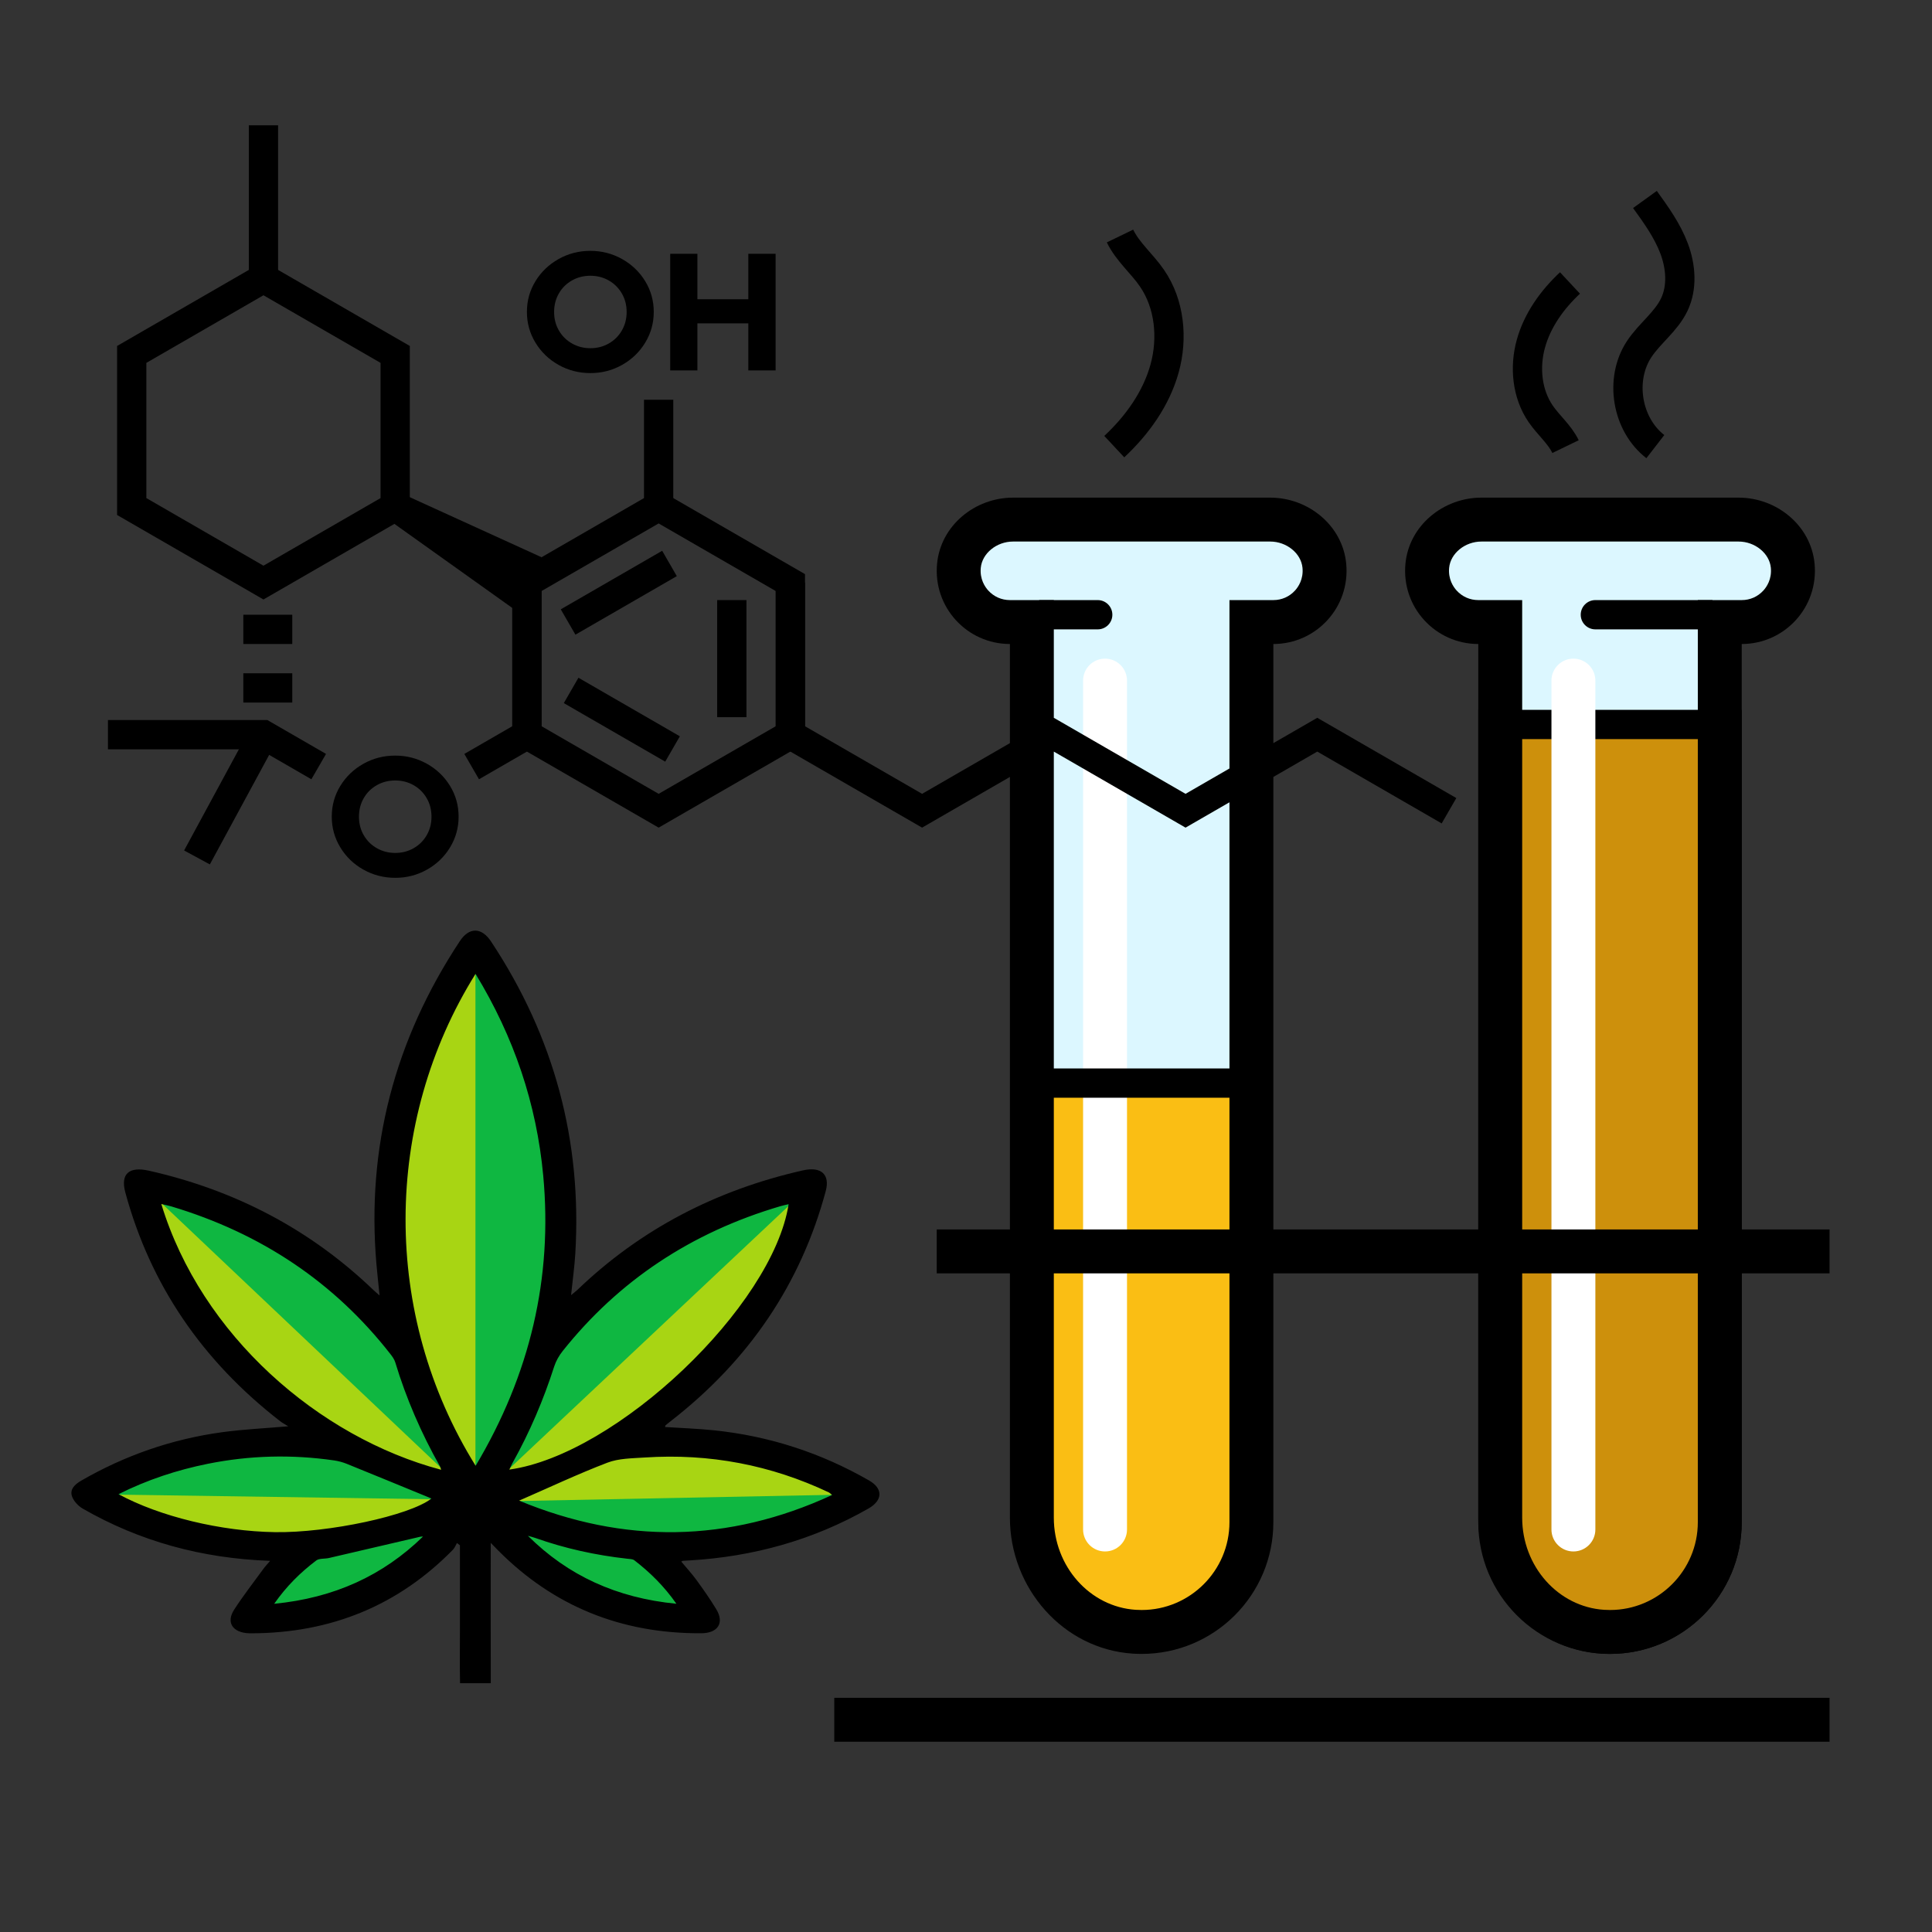 <?xml version="1.0" encoding="utf-8"?>
<!-- Generator: Adobe Illustrator 26.3.1, SVG Export Plug-In . SVG Version: 6.00 Build 0)  -->
<svg version="1.1" id="Layer_1" xmlns="http://www.w3.org/2000/svg" xmlns:xlink="http://www.w3.org/1999/xlink" x="0px" y="0px"
	 viewBox="0 0 132 132" enable-background="new 0 0 132 132" xml:space="preserve">
<rect x="0" y="0" width="132" height="132" fill="#333333" stroke="none"/>
<g>
	<g>
		<g>
			<path fill="#DCF7FF" d="M87,35H69c-2.209,0-4,1.791-4,4c0,2.209,1.791,4,4,4h1v47c0,3.866,3.134,11,7,11
				h2c3.866,0,7-7.134,7-11V43h1c2.209,0,4-1.791,4-4C91,36.791,89.209,35,87,35z"/>
		</g>
		<path fill="#FABE14" d="M78,112h-0c-4.51,0-8.167-3.656-8.167-8.167V74h16.333
			v29.833C86.167,108.344,82.51,112,78,112z"/>
		<path fill="#FFFFFF" d="M75.5,106L75.5,106c-0.828,0-1.5-0.672-1.5-1.5V46.5
			c0-0.828,0.672-1.5,1.5-1.5h0c0.828,0,1.5,0.672,1.5,1.5v58
			C77,105.329,76.329,106,75.5,106z"/>
		<g>
			<path d="M86.785,37c1.121,0,2.111,0.805,2.205,1.794
				c0.074,0.78-0.287,1.307-0.509,1.551C88.096,40.767,87.571,41,87,41h-3v3v60
				c0,3.308-2.692,6-6,6c-0.134,0-0.269-0.004-0.405-0.013
				C74.458,109.784,72,107.019,72,103.692V44v-3h-3c-0.571,0-1.096-0.233-1.481-0.656
				c-0.222-0.244-0.584-0.771-0.509-1.551C67.104,37.805,68.093,37,69.215,37H86.785
				 M86.785,34H69.215c-2.611,0-4.943,1.909-5.191,4.509C63.739,41.491,66.076,44,69,44
				v59.692c0,4.794,3.617,8.979,8.401,9.289c0.201,0.013,0.401,0.019,0.599,0.019
				c4.971,0,9-4.029,9-9V44c2.924,0,5.261-2.509,4.977-5.491
				C91.729,35.909,89.397,34,86.785,34L86.785,34z"/>
		</g>
		<g>
			<rect x="71" y="73" width="14" height="2"/>
		</g>
		<g>
			<path d="M71,43h4c0.552,0,1-0.448,1-1l0,0c0-0.552-0.448-1-1-1h-4V43z"/>
		</g>
	</g>
	<g>
		<g>
			<path fill="#DCF7FF" d="M119,35h-18c-2.209,0-4,1.791-4,4c0,2.209,1.791,4,4,4h1v47
				c0,3.866,3.134,11,7,11h2c3.866,0,7-7.134,7-11V43h1c2.209,0,4-1.791,4-4
				C123,36.791,121.209,35,119,35z"/>
		</g>
		<g>
			<path fill="#CD900C" d="M110,112c-4.411,0-8-3.589-8-8V49.497h16V104C118,108.411,114.411,112,110,112z"/>
			<g>
				<path d="M117,50.497V104c0,3.86-3.14,7-7,7s-7-3.14-7-7V50.497H117 M119,48.497h-18V104
					c0,4.971,4.029,9,9,9s9-4.029,9-9V48.497L119,48.497z"/>
			</g>
		</g>
		<path fill="#FFFFFF" d="M107.5,106L107.5,106c-0.828,0-1.5-0.672-1.5-1.5V46.5
			c0-0.828,0.672-1.5,1.5-1.5h0c0.828,0,1.5,0.672,1.5,1.5v58
			C109,105.329,108.329,106,107.5,106z"/>
		<g>
			<path d="M118.785,37c1.121,0,2.111,0.805,2.205,1.794
				c0.074,0.78-0.287,1.307-0.509,1.551C120.096,40.767,119.571,41,119,41h-3v3v60
				c0,3.308-2.692,6-6,6c-0.134,0-0.269-0.004-0.405-0.013
				C106.458,109.784,104,107.019,104,103.692V44v-3h-3c-0.571,0-1.096-0.233-1.481-0.656
				c-0.222-0.244-0.584-0.771-0.509-1.551C99.104,37.805,100.093,37,101.215,37H118.785
				 M118.785,34h-17.57c-2.611,0-4.943,1.909-5.191,4.509C95.739,41.491,98.076,44,101,44
				v59.692c0,4.794,3.617,8.979,8.401,9.289c0.201,0.013,0.401,0.019,0.599,0.019
				c4.971,0,9-4.029,9-9V44c2.924,0,5.261-2.509,4.977-5.491
				C123.729,35.909,121.397,34,118.785,34L118.785,34z"/>
		</g>
		<g>
			<path d="M109,43h8v-2h-8c-0.552,0-1,0.448-1,1l0,0C108,42.552,108.448,43,109,43z"/>
		</g>
	</g>
</g>
<rect x="64" y="84" width="61" height="3"/>
<rect x="57" y="116" width="68" height="3"/>
<g>
	<path fill="#A8D513" d="M25.251,108.333c-1.243,0.459-2.486,0.919-3.729,1.378
		c-1.453,0.537-3.205,1.038-4.445,0.109c0.71-1.171,1.419-2.342,2.129-3.513
		c-3.834-0.534-7.6-1.557-11.178-3.036c-0.427-0.176-0.9-0.412-1.026-0.856
		c-0.177-0.619,0.421-1.17,0.973-1.503c3.837-2.315,8.531-2.557,13.008-2.737
		c-0.359-2.306-2.834-3.507-4.736-4.858c-3.137-2.229-5.283-5.802-5.777-9.618
		c-0.114-0.88-0.001-2.003,0.83-2.313c0.497-0.185,1.047,0.018,1.534,0.228
		c4.918,2.118,9.459,5.106,13.35,8.784c0.633-1.386,0.338-2.99,0.22-4.508
		c-0.352-4.519,0.976-8.981,2.288-13.32c0.623-2.058,1.25-4.128,2.236-6.039
		c0.178-0.345,0.451-0.732,0.838-0.704c0.209,0.015,0.385,0.153,0.544,0.289
		c3.372,2.874,5.278,7.192,5.947,11.571s0.203,8.853-0.516,13.225
		c4.95-4.89,10.759-9.582,17.678-10.31c-0.166,0.522-0.331,1.044-0.497,1.566
		c-0.2,0.631-0.401,1.263-0.601,1.894c-0.767,2.418-1.559,4.885-3.069,6.922
		c-1.365,1.841-3.242,3.228-5.13,4.526c-0.924,0.635-1.983,1.709-1.435,2.687
		c0.457,0.816,1.624,0.753,2.554,0.652c3.104-0.338,6.294,0.143,9.16,1.383
		c0.133,0.553,0.266,1.106,0.4,1.66c0.106,0.44,0.197,0.953-0.089,1.304
		c-0.267,0.328-0.743,0.364-1.161,0.431c-1.449,0.231-2.701,1.103-4.045,1.691
		c-1.98,0.865-4.224,1.111-6.345,0.697c1.075,1.066,1.91,2.373,2.425,3.797
		c0.085,0.235,0.159,0.506,0.039,0.725c-0.17,0.312-0.607,0.324-0.961,0.287
		c-3.611-0.385-7.117-1.709-10.081-3.806c-1.579-1.117-3.619-2.515-5.678-1.861
		c-0.867,0.275-1.521,0.986-2.238,1.507
		C27.637,107.415,26.441,107.894,25.251,108.333z"/>
	<g>
		<path fill="#0FB741" d="M23.285,105.031c-0.547,0.134-1.099,0.269-1.607,0.512
			c-0.927,0.444-1.66,1.229-2.185,2.112c-0.525,0.884-0.858,1.867-1.145,2.854
			c1.321-0.413,2.636-0.849,3.943-1.306c0.77-0.269,1.542-0.548,2.251-0.951
			c0.649-0.369,1.248-0.842,1.955-1.082c0.526-0.179,1.094-0.221,1.61-0.428
			c0.686-0.276,1.219-0.866,1.483-1.549c0.216-0.557,0.388-1.474-0.425-1.561
			c-0.826-0.089-2.033,0.458-2.838,0.655
			C25.314,104.535,24.3,104.783,23.285,105.031z"/>
		<polygon fill="#0FB741" points="6.971,102.103 31.333,102.458 25.667,99.958 20.208,98.458 
			13.833,99.25 8.292,100.458 		"/>
		<polygon fill="#0FB741" points="30.75,100.875 10.25,81.458 15.287,82.759 20.581,85.292 25.75,89.458 
			29.25,95.833 		"/>
		<polygon fill="#0FB741" points="32.484,100.667 32.484,65.826 35.875,70.53 38.875,79.625 
			38.042,88.973 36.75,95.417 33.958,100.148 		"/>
		<polygon fill="#0FB741" points="34.458,100.667 55.267,81.089 46.688,83.656 40.479,88.229 
			36.071,94.5 34.118,99.878 		"/>
		<polygon fill="#0FB741" points="35.062,102.562 58.375,102.1 55.552,103.628 52,104.932 44.692,105.812 
			37.5,104.531 34.562,103.781 		"/>
		<polygon fill="#0FB741" points="35.156,104.438 36.594,104.683 41.594,105.812 44.34,106.406 
			47.062,109.574 47.25,110.509 40.058,109.011 36.585,107.018 		"/>
	</g>
	<path d="M31.431,115c-0.023-1.182-0.008-2.364-0.008-3.547
		c-0-1.959-0-3.918-0-5.877c-0.068-0.05-0.136-0.1-0.204-0.151
		c-0.089,0.152-0.148,0.329-0.27,0.453c-3.698,3.779-8.29,5.705-13.801,5.715
		c-0.043,0-0.086-0-0.129-0.002c-1.118-0.039-1.59-0.734-1.021-1.614
		c0.619-0.959,1.329-1.867,2.004-2.795c0.116-0.16,0.256-0.305,0.455-0.54
		c-4.688-0.166-8.919-1.34-12.798-3.565c-0.318-0.183-0.626-0.516-0.739-0.84
		c-0.165-0.473,0.183-0.817,0.623-1.071c2.969-1.713,6.177-2.84,9.634-3.313
		c1.423-0.195,2.866-0.261,4.516-0.404c-0.237-0.147-0.396-0.227-0.532-0.333
		c-5.359-4.146-8.893-9.358-10.597-15.639c-0.344-1.267,0.238-1.801,1.615-1.49
		c5.96,1.344,11.073,4.061,15.337,8.154c0.1,0.096,0.209,0.185,0.417,0.367
		c-0.081-0.805-0.158-1.488-0.217-2.172c-0.675-7.919,1.229-15.265,5.702-22.036
		c0.638-0.966,1.484-0.953,2.132,0.025c4.336,6.545,6.215,13.664,5.756,21.323
		c-0.055,0.914-0.184,1.824-0.289,2.839c0.195-0.162,0.323-0.254,0.435-0.361
		c4.281-4.111,9.43-6.81,15.406-8.162c1.246-0.282,1.865,0.279,1.557,1.421
		c-1.696,6.302-5.22,11.544-10.591,15.713c-0.116,0.09-0.232,0.179-0.343,0.274
		c-0.025,0.022-0.025,0.068-0.044,0.126c1.118,0.073,2.233,0.111,3.339,0.225
		c3.811,0.393,7.34,1.556,10.598,3.426c0.968,0.555,0.946,1.357-0.043,1.921
		c-3.751,2.138-7.836,3.287-12.222,3.543c-0.15,0.009-0.301,0.016-0.451,0.027
		c-0.018,0.001-0.036,0.016-0.113,0.052c0.355,0.427,0.728,0.83,1.046,1.268
		c0.47,0.646,0.929,1.302,1.342,1.98c0.569,0.934,0.131,1.643-1.023,1.649
		c-5.511,0.03-10.112-1.882-13.845-5.627c-0.141-0.142-0.28-0.286-0.538-0.55
		c0,0.352,0,0.562,0,0.771c-0,2.886-0.005,5.933,0.004,8.818H31.431z
		 M32.497,100.148c3.719-6.245,5.271-12.828,4.617-19.84
		c-0.455-4.876-1.99-9.451-4.624-13.77
		C26.164,76.666,26.065,89.806,32.497,100.148z M30.14,100.42
		c-0.03-0.09-0.041-0.164-0.077-0.227c-1.284-2.274-2.311-4.643-3.058-7.116
		c-0.062-0.205-0.202-0.397-0.339-0.573c-3.808-4.87-8.794-8.234-14.966-10.08
		c-0.207-0.062-0.421-0.101-0.679-0.162C13.75,91.231,21.789,98.202,30.14,100.42z
		 M34.799,100.407c7.337-1.024,17.991-11.145,19.082-18.132
		c-0.197,0.047-0.38,0.082-0.556,0.134c-6.116,1.799-11.068,5.11-14.878,9.894
		c-0.25,0.314-0.46,0.681-0.58,1.053c-0.735,2.286-1.672,4.495-2.857,6.612
		C34.935,100.104,34.875,100.247,34.799,100.407z M8.097,102.087
		c2.84,1.538,7.006,2.538,10.694,2.594c3.641,0.055,9.2-1.132,10.685-2.296
		c-0.086-0.037-0.16-0.07-0.235-0.101c-1.85-0.759-3.698-1.522-5.553-2.272
		c-0.272-0.11-0.568-0.189-0.861-0.232c-2.888-0.417-5.763-0.345-8.62,0.229
		C12.092,100.436,10.07,101.099,8.097,102.087z M35.467,102.528
		c7.172,2.968,14.271,2.899,21.387-0.386c-0.127-0.101-0.169-0.15-0.224-0.176
		c-3.957-1.87-8.152-2.677-12.581-2.385c-0.858,0.057-1.777,0.058-2.549,0.353
		C39.478,100.708,37.523,101.632,35.467,102.528z M18.734,109.575
		c4.094-0.397,7.427-1.925,10.167-4.593c-0.158-0.008-0.295,0.038-0.434,0.07
		c-1.997,0.467-3.994,0.935-5.993,1.396c-0.288,0.067-0.662,0.014-0.864,0.167
		C20.528,107.433,19.575,108.37,18.734,109.575z M46.213,109.574
		c-0.842-1.203-1.796-2.139-2.873-2.971c-0.116-0.089-0.323-0.088-0.49-0.107
		c-2.151-0.239-4.243-0.698-6.269-1.415c-0.166-0.059-0.34-0.1-0.511-0.149
		C38.798,107.642,42.125,109.179,46.213,109.574z"/>
</g>
<polygon fill="none" stroke="#000000" stroke-width="2" stroke-miterlimit="10" points="36,39.804 36,50.196 45,55.392 
	54,50.196 54,39.804 45,34.608 "/>
<polygon fill="none" stroke="#000000" stroke-width="2" stroke-miterlimit="10" points="9,24.215 9,34.608 18,39.804 
	27,34.608 27,24.215 18,19.019 "/>
<polyline fill="none" stroke="#000000" stroke-width="2" stroke-miterlimit="10" points="54,39.804 54,50.196 
	63,55.392 72,50.196 81,55.392 90,50.196 99,55.392 "/>
<line fill="none" stroke="#000000" stroke-width="2" stroke-miterlimit="10" x1="18" y1="19.019" x2="18" y2="8.562"/>
<line fill="none" stroke="#000000" stroke-width="2" stroke-miterlimit="10" x1="45" y1="34.608" x2="45" y2="27.312"/>
<line fill="none" stroke="#000000" stroke-width="2" stroke-linejoin="bevel" stroke-miterlimit="10" x1="18" y1="50.196" x2="13.458" y2="58.583"/>
<line fill="none" stroke="#000000" stroke-width="2" stroke-miterlimit="10" x1="16.625" y1="47" x2="19.969" y2="47"/>
<line fill="none" stroke="#000000" stroke-width="2" stroke-miterlimit="10" x1="16.625" y1="43" x2="19.969" y2="43"/>
<line fill="none" stroke="#000000" stroke-width="2" stroke-miterlimit="10" x1="50" y1="41" x2="50" y2="49"/>
<line fill="none" stroke="#000000" stroke-width="2" stroke-miterlimit="10" x1="45.742" y1="38.497" x2="38.814" y2="42.497"/>
<line fill="none" stroke="#000000" stroke-width="2" stroke-miterlimit="10" x1="39.021" y1="47.172" x2="45.95" y2="51.172"/>
<g>
	<path d="M38.162,24.931c-0.664-0.373-1.19-0.88-1.579-1.521S36,22.07,36,21.312
		c0-0.762,0.194-1.461,0.583-2.098s0.915-1.142,1.579-1.515
		s1.389-0.56,2.174-0.56c0.781,0,1.504,0.187,2.168,0.56
		s1.19,0.878,1.579,1.515s0.583,1.336,0.583,2.098
		c0,0.758-0.194,1.457-0.583,2.098s-0.915,1.147-1.579,1.521
		s-1.387,0.56-2.168,0.56C39.551,25.49,38.826,25.304,38.162,24.931z
		 M41.587,23.472c0.377-0.213,0.676-0.508,0.896-0.885s0.331-0.8,0.331-1.269
		c0-0.473-0.11-0.897-0.331-1.274s-0.52-0.672-0.896-0.885
		s-0.794-0.319-1.251-0.319s-0.875,0.106-1.254,0.319s-0.678,0.508-0.896,0.885
		s-0.328,0.802-0.328,1.274c0,0.469,0.11,0.892,0.331,1.269
		s0.521,0.672,0.899,0.885s0.795,0.319,1.248,0.319
		C40.793,23.791,41.21,23.685,41.587,23.472z"/>
	<path d="M45.791,17.34h1.857v3.105h3.48v-3.105h1.863v7.969h-1.863v-3.217h-3.48
		v3.217h-1.857V17.34z"/>
</g>
<g>
	<path d="M24.829,59.415c-0.664-0.373-1.19-0.88-1.579-1.521
		s-0.583-1.34-0.583-2.098c0-0.762,0.194-1.461,0.583-2.098
		s0.915-1.142,1.579-1.515S26.218,51.625,27.003,51.625c0.781,0,1.504,0.187,2.168,0.56
		S30.361,53.062,30.75,53.699s0.583,1.336,0.583,2.098
		c0,0.758-0.194,1.457-0.583,2.098s-0.915,1.147-1.579,1.521
		s-1.387,0.56-2.168,0.56C26.218,59.975,25.493,59.788,24.829,59.415z
		 M28.254,57.956c0.377-0.213,0.676-0.508,0.896-0.885s0.331-0.8,0.331-1.269
		c0-0.473-0.11-0.897-0.331-1.274s-0.52-0.672-0.896-0.885
		s-0.794-0.319-1.251-0.319s-0.875,0.106-1.254,0.319s-0.678,0.508-0.896,0.885
		s-0.328,0.802-0.328,1.274c0,0.469,0.11,0.892,0.331,1.269
		s0.521,0.672,0.899,0.885s0.795,0.319,1.248,0.319
		C27.46,58.275,27.877,58.169,28.254,57.956z"/>
</g>
<polyline fill="none" stroke="#000000" stroke-width="2" stroke-miterlimit="10" points="7.375,50.196 18,50.196 
	18,50.196 21.775,52.376 "/>
<polyline fill="none" stroke="#000000" stroke-width="2" stroke-miterlimit="10" points="32.225,52.376 36,50.196 
	36,39.804 "/>
<g>
	<polygon points="35,41.536 26.5,35.474 27.5,33.742 37,38.072 35,41.536 	"/>
</g>
<path fill="none" stroke="#000000" stroke-width="2" stroke-miterlimit="10" d="M113.098,30.514
	c-1.956-1.513-2.468-4.591-1.107-6.657c0.714-1.083,1.843-1.876,2.401-3.047
	c0.562-1.181,0.451-2.594-0.007-3.819c-0.458-1.225-1.232-2.302-1.998-3.363"/>
<path fill="none" stroke="#000000" stroke-width="2" stroke-miterlimit="10" d="M106.962,30.514
	c-0.408-0.843-1.164-1.462-1.695-2.234c-0.945-1.373-1.117-3.189-0.673-4.795
	s1.453-3.014,2.672-4.151"/>
<path fill="none" stroke="#000000" stroke-width="2" stroke-miterlimit="10" d="M76.522,16.125
	c0.525,1.085,1.498,1.882,2.181,2.875c1.216,1.767,1.438,4.104,0.866,6.172
	c-0.571,2.067-1.87,3.879-3.439,5.343"/>
</svg>

